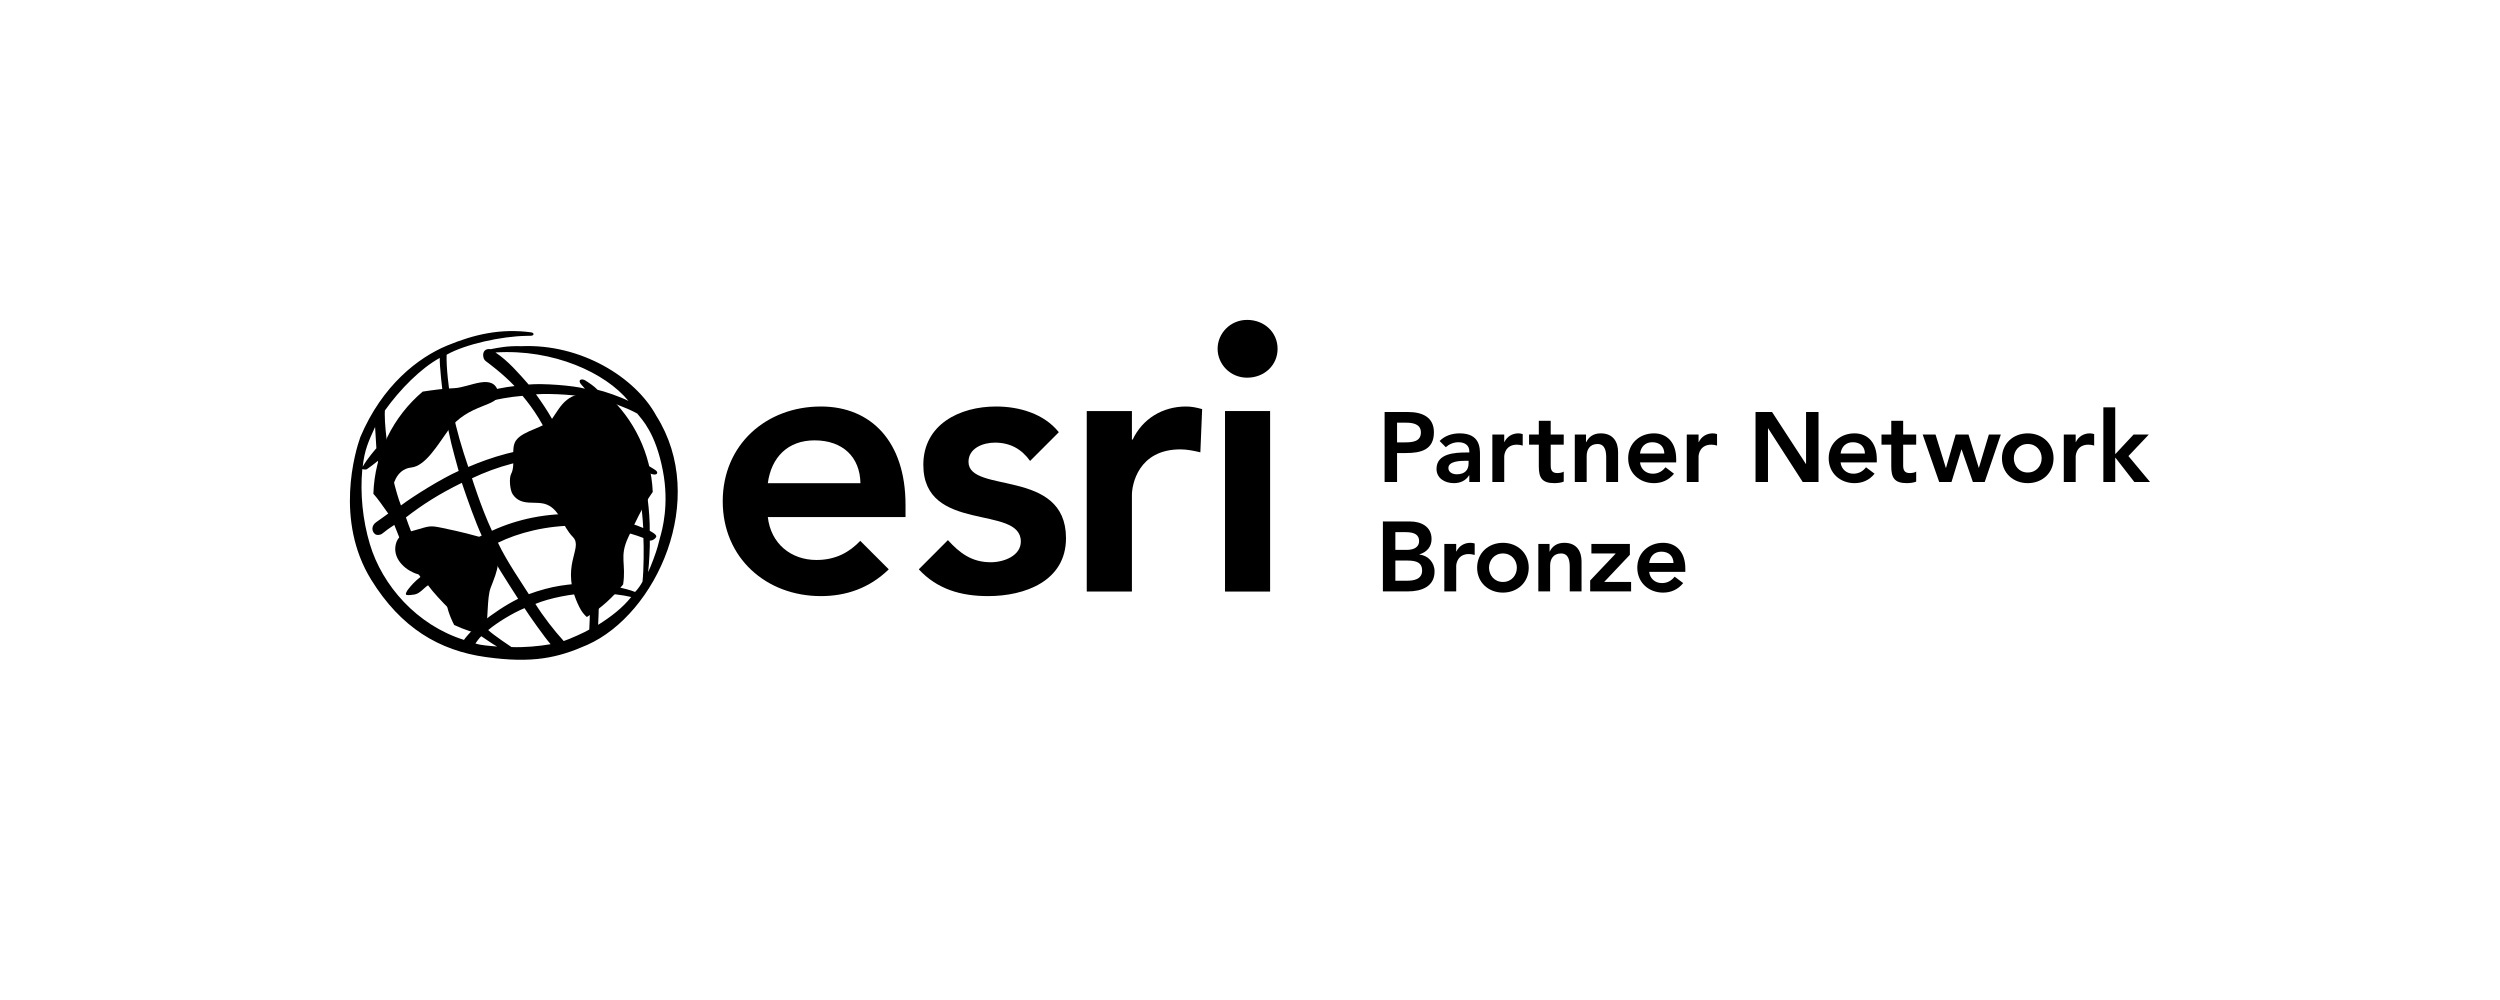 <?xml version="1.0" standalone="no"?>
<svg
    version="1.0"
    fill="none"
    xmlns="http://www.w3.org/2000/svg" viewBox="0 0 120 36" height="48"
>

  <defs>
    <style type="text/css">
    :root {
       color-scheme: light dark;
    }
    </style>
  </defs>
  <g class="ccustom" fill="currentcolor">
    <defs>
        <clipPath id="ac726e23a5">
            <path
                
                d="M 17.914 12.293 L 23.945 12.293 L 23.945 19.637 L 17.914 19.637 Z M 17.914 12.293 "
                clip-rule="nonzero" />
        </clipPath>
        <clipPath id="7e472d446f">
            <path
                
                d="M 18.93 18.504 C 18.625 17.477 18.977 16.516 19.738 16.441 C 20.422 16.371 21.008 15.355 21.492 14.688 C 22.48 13.32 24.004 13.547 23.926 12.863 C 23.707 11.855 22.547 12.602 21.797 12.633 C 21.277 12.652 20.781 12.723 20.289 12.797 C 18.887 13.984 17.984 15.738 17.922 17.703 C 18.316 18.121 18.84 19.062 19.441 19.605 C 19.523 19.57 19.609 19.543 19.703 19.512 C 19.406 19.168 18.992 18.715 18.93 18.504 Z M 18.93 18.504 "
                clip-rule="nonzero" />
        </clipPath>
        <clipPath id="ed1e82e8f9">
            <path
                
                d="M 18.938 19.25 L 23.945 19.25 L 23.945 24.504 L 18.938 24.504 Z M 18.938 19.25 "
                clip-rule="nonzero" />
        </clipPath>
        <clipPath id="536e7d63bd">
            <path
                
                d="M 23.547 22.227 C 23.902 21.301 24.102 20.895 23.625 19.941 C 22.57 19.645 22.25 19.551 21.188 19.332 C 20.633 19.219 20.613 19.25 19.988 19.43 C 19.891 19.461 19.793 19.484 19.703 19.512 C 19.621 19.535 19.555 19.566 19.441 19.605 C 19.195 19.719 19.02 19.887 18.977 20.246 C 18.902 20.898 19.52 21.406 20.043 21.559 C 20.707 21.746 20.762 21.527 21.109 21.996 C 21.352 22.324 21.402 22.934 21.523 23.336 C 21.594 23.559 21.688 23.781 21.801 24 C 22.273 24.219 22.777 24.391 23.305 24.496 C 23.434 23.723 23.375 22.676 23.547 22.227 Z M 23.547 22.227 "
                clip-rule="nonzero" />
        </clipPath>
        <clipPath id="bd36e1e064">
            <path
                
                d="M 24.434 12.875 L 31.34 12.875 L 31.34 23.625 L 24.434 23.625 Z M 24.434 12.875 "
                clip-rule="nonzero" />
        </clipPath>
        <clipPath id="b7914bcf8d">
            <path
                
                d="M 31.332 17.613 C 31.25 15.762 30.418 14.102 29.133 12.938 C 29.012 12.969 28.859 12.977 28.648 12.938 C 27.25 12.684 26.922 13.5 26.516 14.078 C 26.207 14.523 25.113 14.645 24.766 15.145 C 24.492 15.535 24.773 16.301 24.535 16.746 C 24.426 16.949 24.477 17.539 24.613 17.73 C 25.031 18.344 25.73 18.004 26.254 18.223 C 26.895 18.492 26.969 19.234 27.5 19.777 C 28.031 20.324 26.82 21.16 27.809 23.141 C 27.914 23.352 28.039 23.508 28.168 23.617 C 28.84 23.199 29.426 22.668 29.91 22.051 C 30.062 21.051 29.723 20.73 30.145 19.816 C 30.406 19.254 30.852 18.277 31.332 17.613 Z M 31.332 17.613 "
                clip-rule="nonzero" />
        </clipPath>
    </defs>
    <g clip-path="url(#ac726e23a5)">
        <g clip-path="url(#7e472d446f)">
            <path 
                d="M 18.93 18.504 C 18.625 17.477 18.977 16.516 19.738 16.441 C 20.422 16.371 21.008 15.355 21.492 14.688 C 22.48 13.32 24.004 13.547 23.926 12.863 C 23.707 11.855 22.547 12.602 21.797 12.633 C 21.277 12.652 20.781 12.723 20.289 12.797 C 18.887 13.984 17.984 15.738 17.922 17.703 C 18.316 18.121 18.84 19.062 19.441 19.605 C 19.523 19.57 19.609 19.543 19.703 19.512 C 19.406 19.168 18.992 18.715 18.93 18.504 "
                fill-opacity="1" fill-rule="nonzero" />
        </g>
    </g>
    <g clip-path="url(#ed1e82e8f9)">
        <g clip-path="url(#536e7d63bd)">
            <path 
                d="M 23.547 22.227 C 23.902 21.301 24.102 20.895 23.625 19.941 C 22.57 19.645 22.25 19.551 21.188 19.332 C 20.633 19.219 20.613 19.25 19.988 19.43 C 19.891 19.461 19.793 19.484 19.703 19.512 C 19.621 19.535 19.555 19.566 19.441 19.605 C 19.195 19.719 19.02 19.887 18.977 20.246 C 18.902 20.898 19.52 21.406 20.043 21.559 C 20.707 21.746 20.762 21.527 21.109 21.996 C 21.352 22.324 21.402 22.934 21.523 23.336 C 21.594 23.559 21.688 23.781 21.801 24 C 22.273 24.219 22.777 24.391 23.305 24.496 C 23.434 23.723 23.375 22.676 23.547 22.227 "
                fill-opacity="1" fill-rule="nonzero" />
        </g>
    </g>
    <g clip-path="url(#bd36e1e064)">
        <g clip-path="url(#b7914bcf8d)">
            <path 
                d="M 31.332 17.613 C 31.25 15.762 30.418 14.102 29.133 12.938 C 29.012 12.969 28.859 12.977 28.648 12.938 C 27.25 12.684 26.922 13.5 26.516 14.078 C 26.207 14.523 25.113 14.645 24.766 15.145 C 24.492 15.535 24.773 16.301 24.535 16.746 C 24.426 16.949 24.477 17.539 24.613 17.73 C 25.031 18.344 25.73 18.004 26.254 18.223 C 26.895 18.492 26.969 19.234 27.5 19.777 C 28.031 20.324 26.82 21.16 27.809 23.141 C 27.914 23.352 28.039 23.508 28.168 23.617 C 28.84 23.199 29.426 22.668 29.91 22.051 C 30.062 21.051 29.723 20.73 30.145 19.816 C 30.406 19.254 30.852 18.277 31.332 17.613 "
                fill-opacity="1" fill-rule="nonzero" />
        </g>
    </g>
    <path 
        d="M 23.863 25.035 C 23.641 24.91 23.359 24.711 23.102 24.539 C 22.992 24.633 22.906 24.773 22.82 24.887 C 23.117 24.988 23.52 24.996 23.863 25.035 Z M 22.688 24.238 C 22.211 23.883 21.035 22.766 20.547 22.094 C 20.367 22.199 20.164 22.484 19.906 22.535 C 19.805 22.555 19.574 22.582 19.508 22.555 C 19.438 22.527 19.52 22.383 19.594 22.285 C 19.723 22.121 19.906 21.906 20.18 21.695 C 19.598 20.844 19.32 20.223 18.926 19.195 C 18.699 19.34 18.531 19.465 18.332 19.625 C 18.266 19.676 18.082 19.711 17.992 19.629 C 17.828 19.484 17.828 19.227 18.055 19.066 C 18.148 18.996 18.613 18.676 18.723 18.586 C 18.438 17.766 18.199 16.684 18.137 16.121 C 17.945 16.285 17.676 16.477 17.602 16.527 C 17.492 16.555 17.422 16.52 17.391 16.516 C 17.281 17.68 17.406 18.961 17.754 20.121 C 18.348 22.109 20.016 24.008 22.27 24.715 C 22.32 24.633 22.578 24.336 22.688 24.238 Z M 18.066 15.516 C 18.035 15.086 18.004 14.496 18.004 14.496 C 17.688 15.184 17.496 15.598 17.41 16.402 C 17.629 16.008 18.066 15.516 18.066 15.516 Z M 21.445 10.594 C 22.754 10.051 24.027 9.754 25.496 9.953 C 25.66 9.977 25.645 10.117 25.473 10.117 L 25.266 10.121 C 24.082 10.141 22.34 10.516 21.438 11.027 C 21.418 11.629 21.531 12.582 21.652 13.336 C 22.473 12.992 23.738 12.637 24.699 12.531 C 24.152 11.949 23.41 11.402 23.324 11.34 C 23.234 11.277 23.191 11.168 23.191 11.027 C 23.203 10.766 23.426 10.734 23.547 10.762 C 23.949 10.684 24.344 10.598 25.023 10.617 C 27.887 10.492 30.504 12.113 31.504 13.961 C 34.031 17.961 31.504 23.48 28.191 24.953 C 26.773 25.582 25.559 25.852 23.32 25.539 C 21.074 25.227 19.238 24.129 17.816 21.824 C 16.062 18.98 17.047 15.672 17.297 14.977 C 18.352 12.484 20.082 11.164 21.445 10.594 Z M 18.484 13.621 C 18.445 13.918 18.484 14.473 18.562 15.133 C 19.168 14.59 20.348 13.879 21.332 13.445 C 21.215 12.695 21.094 11.5 21.109 11.18 C 20.199 11.68 19.199 12.684 18.469 13.711 M 18.617 15.734 C 18.703 16.332 18.988 17.609 19.246 18.262 C 19.855 17.801 21.234 16.949 22.016 16.605 C 21.742 15.613 21.559 14.984 21.406 13.98 C 20.301 14.469 19.137 15.234 18.617 15.734 Z M 19.484 18.836 C 19.844 19.867 20.195 20.656 20.652 21.305 C 21.188 20.84 22.281 20.105 23.121 19.707 C 22.844 19.113 22.445 18.004 22.168 17.176 C 21.09 17.703 20.281 18.219 19.484 18.836 Z M 20.992 21.754 C 21.562 22.484 22.449 23.41 23.07 23.918 C 23.656 23.449 24.32 23.008 24.871 22.742 C 24.395 22 23.691 20.93 23.395 20.27 C 22.34 20.738 21.738 21.129 20.992 21.754 Z M 23.434 24.242 C 23.66 24.469 24.551 25.059 24.551 25.059 C 25.145 25.086 25.895 25.016 26.43 24.922 C 26.137 24.586 25.398 23.543 25.176 23.191 C 24.602 23.43 23.879 23.871 23.434 24.242 Z M 27.059 24.77 C 27.359 24.672 28.125 24.324 28.285 24.219 C 28.324 23.602 28.316 22.898 28.293 22.48 C 27.484 22.48 26.348 22.715 25.699 22.988 C 26.078 23.594 26.598 24.266 27.059 24.77 Z M 28.711 23.992 C 29.316 23.613 29.883 23.18 30.297 22.656 C 29.941 22.566 29.148 22.461 28.754 22.484 C 28.754 22.484 28.742 23.43 28.711 23.992 Z M 30.484 22.414 C 30.602 22.301 30.773 22.059 30.84 21.918 C 30.906 21.344 30.906 20.168 30.883 19.824 C 30.191 19.543 29.121 19.324 28.34 19.266 C 28.594 20.195 28.723 21.566 28.742 22.016 C 29.117 22.051 30.062 22.242 30.484 22.414 Z M 31.5 19.758 C 31.469 19.863 31.277 19.973 31.191 19.945 C 31.203 20.137 31.16 21.098 31.109 21.465 C 31.242 21.191 31.496 20.516 31.57 20.23 L 31.68 19.809 C 31.785 19.449 32.133 18.215 31.816 16.586 C 31.469 14.781 30.816 14.137 30.586 13.848 C 30.008 13.531 29.129 13.246 29.129 13.246 C 29.926 14.324 30.199 14.832 30.676 16.117 C 30.953 16.258 31.453 16.535 31.516 16.613 C 31.566 16.672 31.566 16.781 31.41 16.777 C 31.277 16.777 31.023 16.652 30.828 16.602 C 31.039 17.301 31.199 18.605 31.188 19.48 C 31.188 19.48 31.531 19.648 31.5 19.758 Z M 30.168 13.246 C 29.062 11.895 26.566 10.742 23.781 10.918 C 24.402 11.328 24.922 11.945 25.375 12.457 C 26.07 12.391 27.527 12.508 28.078 12.656 C 27.984 12.547 27.871 12.438 27.84 12.371 C 27.762 12.207 27.949 12.168 28.102 12.266 C 28.289 12.387 28.512 12.531 28.684 12.711 C 29.008 12.781 29.801 13.055 30.168 13.246 Z M 30.875 19.344 C 30.828 18.473 30.695 17.309 30.371 16.496 C 29.516 16.152 28.344 15.938 27.316 15.926 C 27.633 16.668 28.004 17.902 28.184 18.699 C 28.926 18.789 30.086 18.996 30.875 19.344 Z M 28.469 13.105 C 27.695 12.965 26.566 12.875 25.727 12.926 C 26.297 13.719 26.719 14.406 27.109 15.391 C 28.172 15.414 29.609 15.73 30.199 15.961 C 29.848 15.023 29.18 13.832 28.469 13.105 Z M 23.613 19.477 C 24.879 18.895 26.262 18.633 27.66 18.672 C 27.277 17.352 27.059 16.738 26.734 15.938 C 25.184 16.004 23.863 16.387 22.656 16.957 C 22.656 16.957 23.102 18.387 23.613 19.477 Z M 27.801 19.227 C 26.223 19.207 24.844 19.586 23.902 20.051 C 24.301 20.91 25.09 22.051 25.383 22.52 C 25.898 22.328 26.449 22.184 26.879 22.117 C 27.309 22.051 27.879 21.988 28.266 21.996 C 28.195 20.992 28.078 20.316 27.801 19.227 Z M 22.477 16.414 C 23.617 15.93 24.859 15.543 26.527 15.402 C 26.102 14.379 25.633 13.66 25.082 13 C 23.848 13.102 22.727 13.43 21.754 13.832 C 21.898 14.59 22.168 15.504 22.477 16.414 "
        fill-opacity="1" fill-rule="nonzero" />
    <path 
        d="M 59.863 9.355 C 60.688 9.355 61.324 9.953 61.324 10.742 C 61.324 11.531 60.688 12.129 59.863 12.129 C 59.043 12.129 58.445 11.473 58.445 10.742 C 58.445 10.012 59.043 9.355 59.863 9.355 "
        fill-opacity="1" fill-rule="nonzero" />
    <path 
        d="M 58.801 13.73 L 60.965 13.73 L 60.965 22.395 L 58.801 22.395 L 58.801 13.73 "
        fill-opacity="1" fill-rule="nonzero" />
    <path 
        d="M 57.703 13.637 C 57.449 13.566 57.199 13.512 56.934 13.512 C 55.793 13.512 54.836 14.109 54.367 15.102 L 54.332 15.102 L 54.332 13.73 L 52.164 13.73 L 52.164 22.395 L 54.332 22.395 L 54.332 17.754 C 54.332 17.285 54.621 15.57 56.66 15.57 C 56.973 15.57 57.289 15.633 57.617 15.711 L 57.703 13.637 "
        fill-opacity="1" fill-rule="nonzero" />
    <path 
        d="M 39.098 15.137 C 40.449 15.137 41.281 15.934 41.301 17.195 L 36.855 17.195 C 37.02 15.949 37.816 15.137 39.098 15.137 Z M 41.293 19.961 C 40.781 20.496 40.129 20.879 39.188 20.879 C 37.977 20.879 37 20.102 36.855 18.82 L 43.465 18.82 L 43.465 18.227 C 43.465 15.211 41.824 13.512 39.402 13.512 C 36.785 13.512 34.691 15.336 34.691 18.062 C 34.691 20.789 36.785 22.613 39.402 22.613 C 40.598 22.613 41.723 22.242 42.66 21.328 L 41.293 19.961 "
        fill-opacity="1" fill-rule="nonzero" />
    <path 
        d="M 46.488 16.168 C 46.488 15.516 47.176 15.246 47.754 15.246 C 48.488 15.246 49.031 15.551 49.445 16.125 L 50.824 14.746 C 50.109 13.855 48.926 13.512 47.809 13.512 C 46.055 13.512 44.32 14.379 44.32 16.312 C 44.32 19.617 49 18.207 49 19.992 C 49 20.68 48.188 20.988 47.555 20.988 C 46.637 20.988 46.059 20.539 45.5 19.926 L 44.102 21.328 C 44.98 22.277 46.117 22.613 47.43 22.613 C 49.199 22.613 51.168 21.891 51.168 19.832 C 51.168 16.453 46.488 17.719 46.488 16.168 "
        fill-opacity="1" fill-rule="nonzero" />
    <path 
        d="M 67.422 15.234 C 67.762 15.234 68.203 15.215 68.203 14.758 C 68.203 14.348 67.809 14.289 67.488 14.289 L 67.059 14.289 L 67.059 15.234 Z M 66.461 13.777 L 67.59 13.777 C 68.242 13.777 68.828 14.004 68.828 14.75 C 68.828 15.594 68.199 15.746 67.488 15.746 L 67.059 15.746 L 67.059 17.137 L 66.461 17.137 L 66.461 13.777 "
        fill-opacity="1" fill-rule="nonzero" />
    <path 
        d="M 70.492 16.117 L 70.375 16.117 C 70.062 16.117 69.523 16.141 69.523 16.465 C 69.523 16.676 69.734 16.766 69.922 16.766 C 70.309 16.766 70.492 16.562 70.492 16.242 Z M 70.527 16.82 L 70.512 16.82 C 70.352 17.078 70.086 17.191 69.785 17.191 C 69.359 17.191 68.953 16.961 68.953 16.508 C 68.953 15.77 69.816 15.719 70.387 15.719 L 70.527 15.719 L 70.527 15.656 C 70.527 15.375 70.309 15.227 70.004 15.227 C 69.77 15.227 69.551 15.324 69.398 15.465 L 69.102 15.168 C 69.352 14.91 69.707 14.801 70.066 14.801 C 71.039 14.801 71.039 15.504 71.039 15.824 L 71.039 17.137 L 70.527 17.137 L 70.527 16.82 "
        fill-opacity="1" fill-rule="nonzero" />
    <path 
        d="M 71.633 14.859 L 72.203 14.859 L 72.203 15.219 L 72.211 15.219 C 72.336 14.957 72.586 14.801 72.883 14.801 C 72.957 14.801 73.023 14.816 73.09 14.836 L 73.09 15.387 C 72.992 15.359 72.902 15.344 72.812 15.344 C 72.277 15.344 72.203 15.793 72.203 15.918 L 72.203 17.137 L 71.633 17.137 L 71.633 14.859 "
        fill-opacity="1" fill-rule="nonzero" />
    <path 
        d="M 73.395 15.344 L 73.395 14.859 L 73.863 14.859 L 73.863 14.199 L 74.434 14.199 L 74.434 14.859 L 75.059 14.859 L 75.059 15.344 L 74.434 15.344 L 74.434 16.34 C 74.434 16.566 74.5 16.707 74.75 16.707 C 74.852 16.707 74.988 16.688 75.059 16.637 L 75.059 17.117 C 74.941 17.172 74.742 17.191 74.609 17.191 C 74.008 17.191 73.863 16.922 73.863 16.387 L 73.863 15.344 L 73.395 15.344 "
        fill-opacity="1" fill-rule="nonzero" />
    <path 
        d="M 75.59 14.859 L 76.129 14.859 L 76.129 15.223 L 76.141 15.223 C 76.246 14.996 76.457 14.801 76.836 14.801 C 77.449 14.801 77.668 15.234 77.668 15.699 L 77.668 17.137 L 77.098 17.137 L 77.098 15.984 C 77.098 15.73 77.078 15.312 76.68 15.312 C 76.305 15.312 76.16 15.59 76.16 15.891 L 76.16 17.137 L 75.59 17.137 L 75.59 14.859 "
        fill-opacity="1" fill-rule="nonzero" />
    <path 
        d="M 79.887 15.77 C 79.883 15.438 79.664 15.227 79.309 15.227 C 78.973 15.227 78.762 15.441 78.719 15.77 Z M 78.719 16.195 C 78.758 16.531 79.016 16.738 79.332 16.738 C 79.617 16.738 79.801 16.605 79.945 16.43 L 80.352 16.738 C 80.086 17.062 79.75 17.191 79.391 17.191 C 78.703 17.191 78.152 16.715 78.152 15.996 C 78.152 15.281 78.703 14.801 79.391 14.801 C 80.023 14.801 80.457 15.246 80.457 16.039 L 80.457 16.195 L 78.719 16.195 "
        fill-opacity="1" fill-rule="nonzero" />
    <path 
        d="M 80.965 14.859 L 81.531 14.859 L 81.531 15.219 L 81.543 15.219 C 81.664 14.957 81.918 14.801 82.215 14.801 C 82.285 14.801 82.352 14.816 82.418 14.836 L 82.418 15.387 C 82.324 15.359 82.234 15.344 82.145 15.344 C 81.609 15.344 81.531 15.793 81.531 15.918 L 81.531 17.137 L 80.965 17.137 L 80.965 14.859 "
        fill-opacity="1" fill-rule="nonzero" />
    <path 
        d="M 84.266 13.777 L 85.059 13.777 L 86.684 16.273 L 86.691 16.273 L 86.691 13.777 L 87.289 13.777 L 87.289 17.137 L 86.531 17.137 L 84.871 14.559 L 84.863 14.559 L 84.863 17.137 L 84.266 17.137 L 84.266 13.777 "
        fill-opacity="1" fill-rule="nonzero" />
    <path 
        d="M 89.516 15.77 C 89.512 15.438 89.293 15.227 88.938 15.227 C 88.602 15.227 88.391 15.441 88.348 15.77 Z M 88.348 16.195 C 88.387 16.531 88.645 16.738 88.961 16.738 C 89.246 16.738 89.43 16.605 89.57 16.43 L 89.98 16.738 C 89.715 17.062 89.379 17.191 89.016 17.191 C 88.332 17.191 87.777 16.715 87.777 15.996 C 87.777 15.281 88.332 14.801 89.016 14.801 C 89.652 14.801 90.086 15.246 90.086 16.039 L 90.086 16.195 L 88.348 16.195 "
        fill-opacity="1" fill-rule="nonzero" />
    <path 
        d="M 90.312 15.344 L 90.312 14.859 L 90.781 14.859 L 90.781 14.199 L 91.352 14.199 L 91.352 14.859 L 91.977 14.859 L 91.977 15.344 L 91.352 15.344 L 91.352 16.34 C 91.352 16.566 91.418 16.707 91.668 16.707 C 91.77 16.707 91.906 16.688 91.977 16.637 L 91.977 17.117 C 91.859 17.172 91.66 17.191 91.527 17.191 C 90.926 17.191 90.781 16.922 90.781 16.387 L 90.781 15.344 L 90.312 15.344 "
        fill-opacity="1" fill-rule="nonzero" />
    <path 
        d="M 92.289 14.859 L 92.906 14.859 L 93.398 16.453 L 93.41 16.453 L 93.871 14.859 L 94.488 14.859 L 94.98 16.453 L 94.988 16.453 L 95.465 14.859 L 96.039 14.859 L 95.266 17.137 L 94.699 17.137 L 94.16 15.578 L 94.148 15.578 L 93.672 17.137 L 93.082 17.137 L 92.289 14.859 "
        fill-opacity="1" fill-rule="nonzero" />
    <path 
        d="M 97.332 16.68 C 97.75 16.68 98 16.352 98 15.996 C 98 15.641 97.75 15.312 97.332 15.312 C 96.914 15.312 96.664 15.641 96.664 15.996 C 96.664 16.352 96.914 16.68 97.332 16.68 Z M 97.332 14.801 C 98.02 14.801 98.57 15.281 98.57 15.996 C 98.57 16.715 98.02 17.191 97.332 17.191 C 96.645 17.191 96.094 16.715 96.094 15.996 C 96.094 15.281 96.645 14.801 97.332 14.801 "
        fill-opacity="1" fill-rule="nonzero" />
    <path 
        d="M 99.062 14.859 L 99.633 14.859 L 99.633 15.219 L 99.641 15.219 C 99.766 14.957 100.016 14.801 100.316 14.801 C 100.387 14.801 100.453 14.816 100.52 14.836 L 100.52 15.387 C 100.426 15.359 100.336 15.344 100.246 15.344 C 99.707 15.344 99.633 15.793 99.633 15.918 L 99.633 17.137 L 99.062 17.137 L 99.062 14.859 "
        fill-opacity="1" fill-rule="nonzero" />
    <path 
        d="M 100.961 13.551 L 101.531 13.551 L 101.531 15.801 L 102.41 14.859 L 103.141 14.859 L 102.164 15.891 L 103.203 17.137 L 102.449 17.137 L 101.543 15.973 L 101.531 15.973 L 101.531 17.137 L 100.961 17.137 L 100.961 13.551 "
        fill-opacity="1" fill-rule="nonzero" />
    <path 
        d="M 66.977 21.875 L 67.523 21.875 C 67.832 21.875 68.262 21.824 68.262 21.383 C 68.262 21.031 68.031 20.906 67.551 20.906 L 66.977 20.906 Z M 66.977 20.395 L 67.52 20.395 C 67.918 20.395 68.117 20.227 68.117 19.973 C 68.117 19.684 67.918 19.543 67.469 19.543 L 66.977 19.543 Z M 66.375 19.031 L 67.688 19.031 C 68.195 19.031 68.715 19.262 68.715 19.875 C 68.715 20.254 68.48 20.504 68.133 20.609 L 68.133 20.617 C 68.555 20.668 68.859 21 68.859 21.43 C 68.859 22.16 68.223 22.387 67.586 22.387 L 66.379 22.387 L 66.379 19.031 "
        fill-opacity="1" fill-rule="nonzero" />
    <path 
        d="M 69.328 20.109 L 69.898 20.109 L 69.898 20.473 L 69.906 20.473 C 70.031 20.211 70.281 20.055 70.578 20.055 C 70.652 20.055 70.715 20.07 70.785 20.086 L 70.785 20.637 C 70.688 20.613 70.598 20.594 70.508 20.594 C 69.973 20.594 69.898 21.047 69.898 21.168 L 69.898 22.387 L 69.328 22.387 L 69.328 20.109 "
        fill-opacity="1" fill-rule="nonzero" />
    <path 
        d="M 72.141 21.934 C 72.559 21.934 72.809 21.605 72.809 21.25 C 72.809 20.895 72.559 20.566 72.141 20.566 C 71.723 20.566 71.473 20.895 71.473 21.25 C 71.473 21.605 71.723 21.934 72.141 21.934 Z M 72.141 20.055 C 72.828 20.055 73.379 20.535 73.379 21.25 C 73.379 21.965 72.828 22.445 72.141 22.445 C 71.453 22.445 70.902 21.965 70.902 21.25 C 70.902 20.535 71.453 20.055 72.141 20.055 "
        fill-opacity="1" fill-rule="nonzero" />
    <path 
        d="M 73.84 20.109 L 74.379 20.109 L 74.379 20.477 L 74.387 20.477 C 74.492 20.25 74.707 20.055 75.086 20.055 C 75.699 20.055 75.914 20.484 75.914 20.949 L 75.914 22.387 L 75.348 22.387 L 75.348 21.234 C 75.348 20.984 75.328 20.566 74.93 20.566 C 74.555 20.566 74.406 20.844 74.406 21.145 L 74.406 22.387 L 73.84 22.387 L 73.84 20.109 "
        fill-opacity="1" fill-rule="nonzero" />
    <path 
        d="M 76.328 21.863 L 77.547 20.578 L 77.547 20.566 L 76.387 20.566 L 76.387 20.109 L 78.234 20.109 L 78.234 20.629 L 77 21.934 L 78.293 21.934 L 78.293 22.387 L 76.328 22.387 L 76.328 21.863 "
        fill-opacity="1" fill-rule="nonzero" />
    <path 
        d="M 80.328 21.023 C 80.32 20.691 80.102 20.48 79.746 20.48 C 79.41 20.48 79.203 20.695 79.16 21.023 Z M 79.16 21.449 C 79.199 21.785 79.453 21.988 79.773 21.988 C 80.055 21.988 80.242 21.855 80.383 21.68 L 80.793 21.988 C 80.527 22.316 80.188 22.445 79.828 22.445 C 79.141 22.445 78.59 21.965 78.59 21.25 C 78.59 20.535 79.141 20.055 79.828 20.055 C 80.465 20.055 80.895 20.5 80.895 21.293 L 80.895 21.449 L 79.16 21.449 "
        fill-opacity="1" fill-rule="nonzero" />
    </g>
</svg>